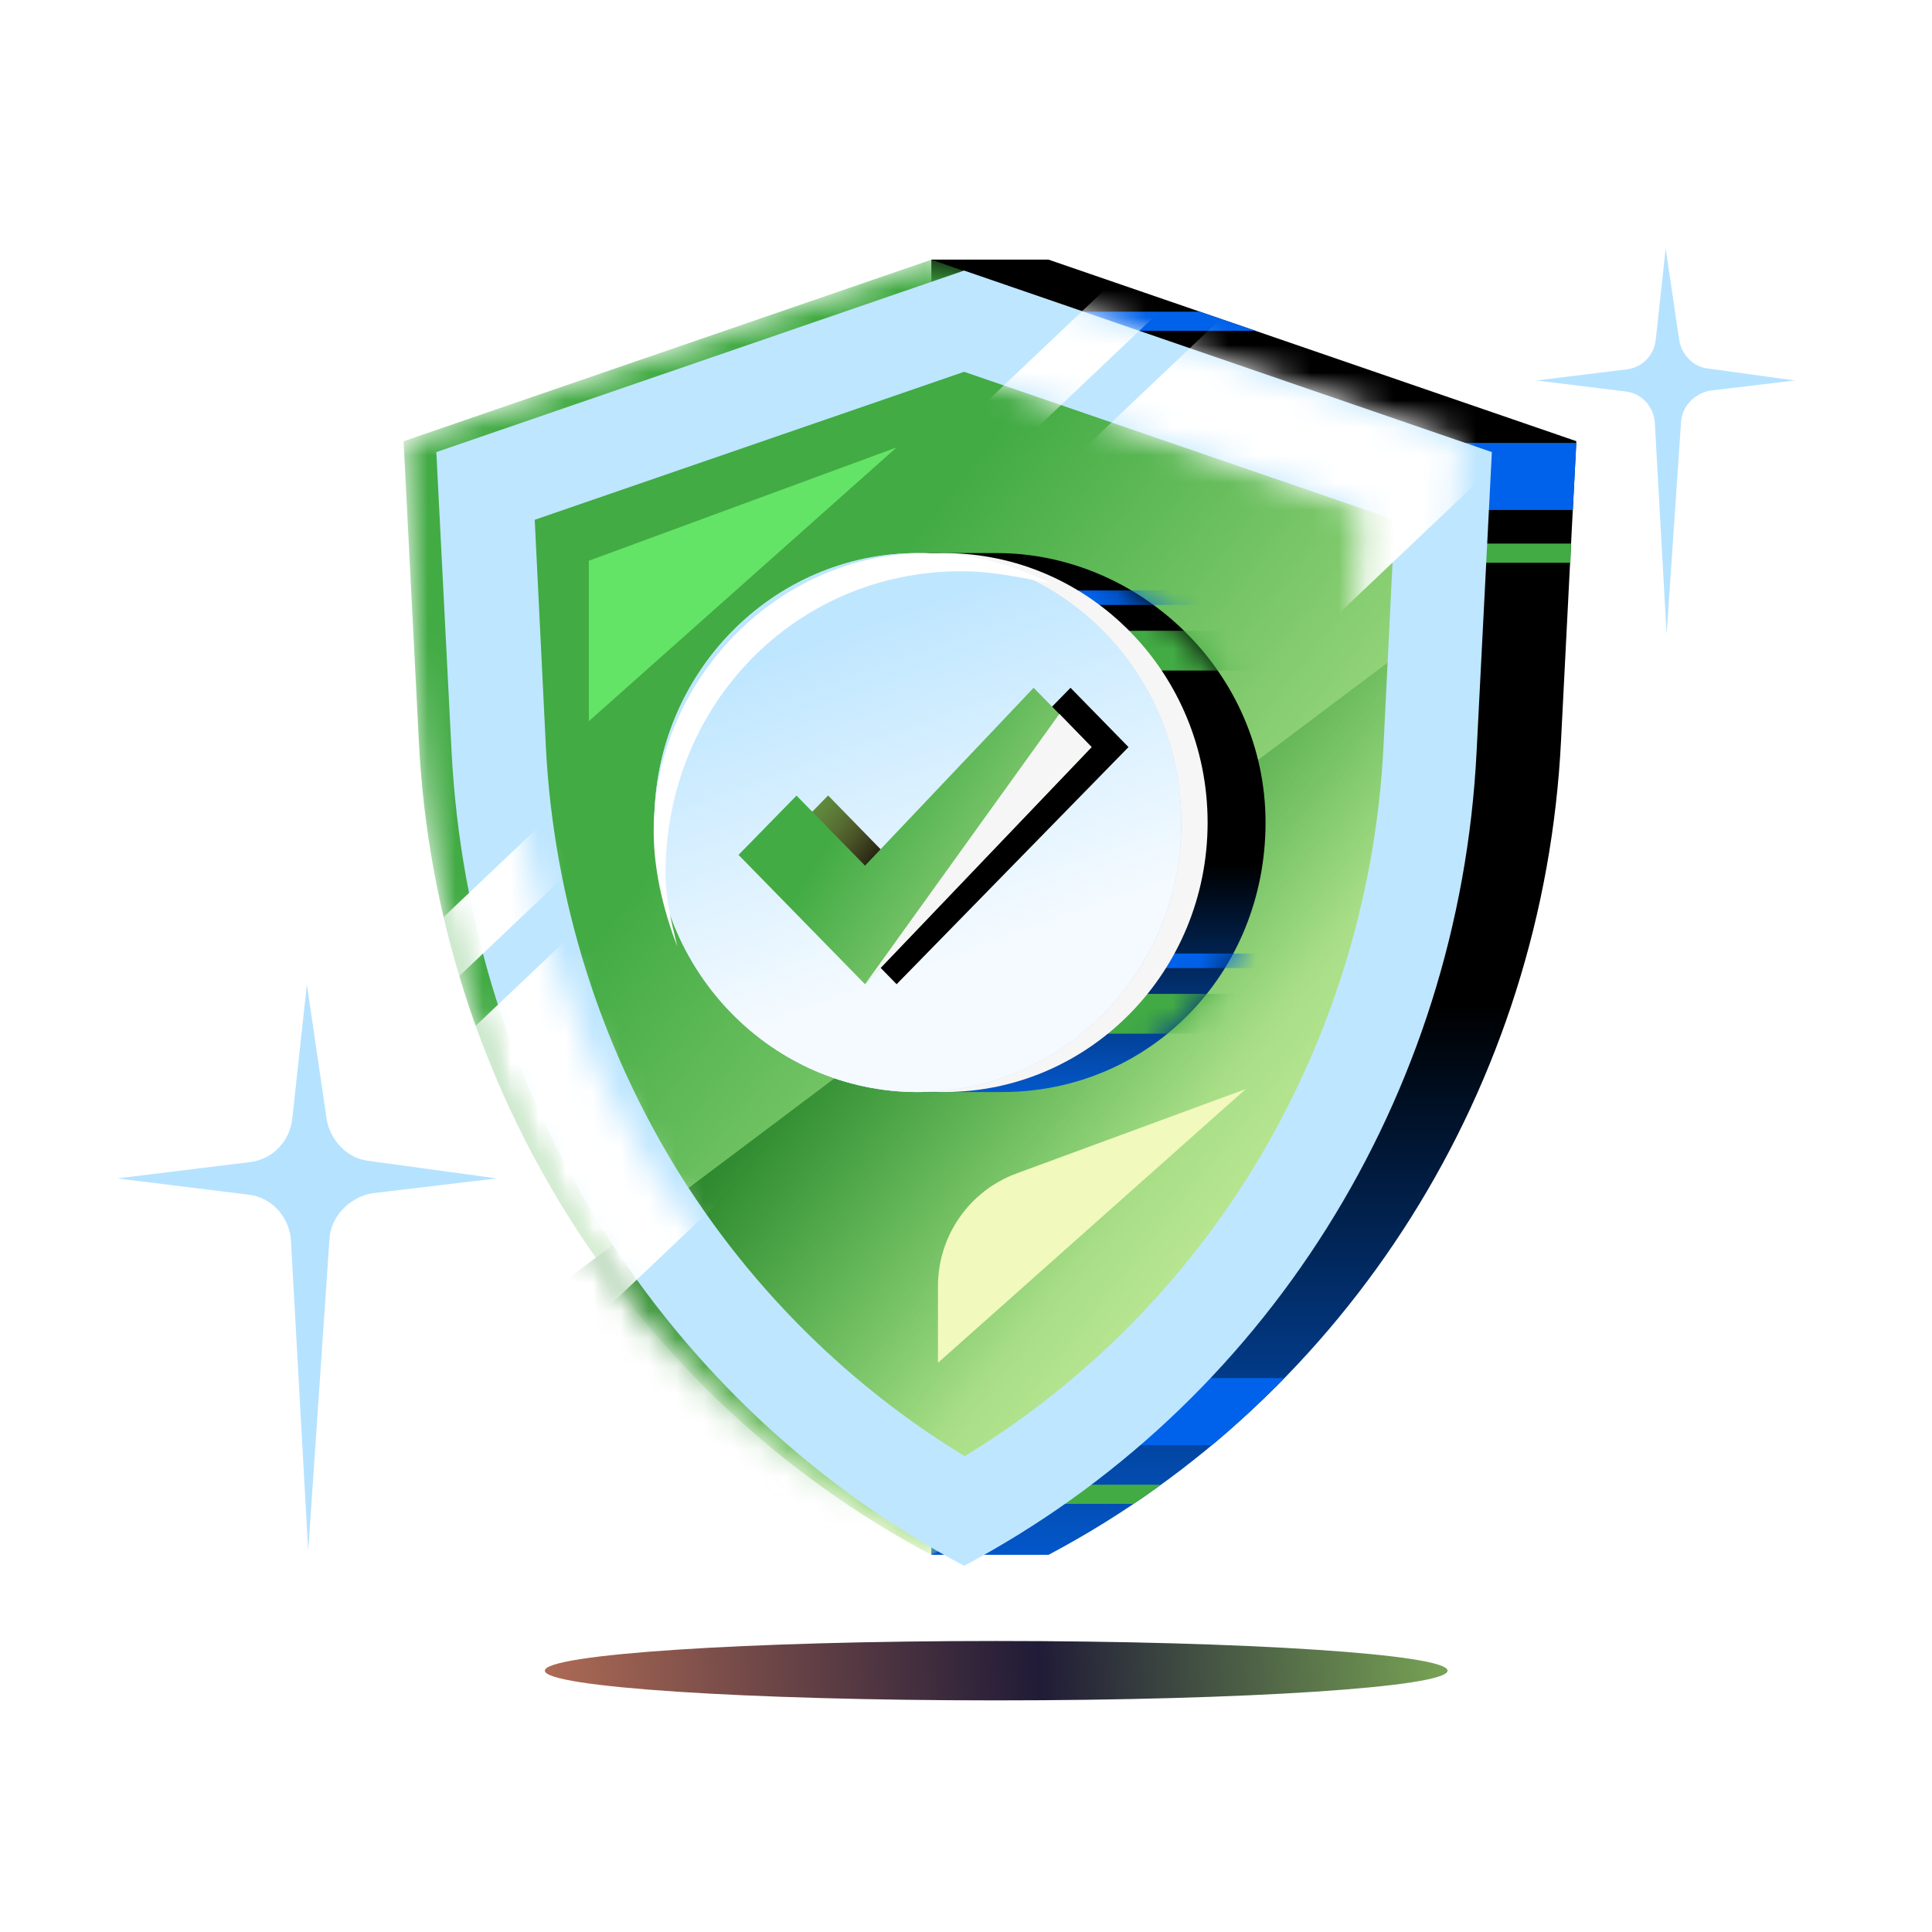 <svg width="70" height="70" viewBox="0 0 70 70" fill="none" xmlns="http://www.w3.org/2000/svg">
<path d="M36.095 61.608C45.127 61.608 52.449 61.127 52.449 60.532C52.449 59.938 45.127 59.456 36.095 59.456C27.063 59.456 19.741 59.938 19.741 60.532C19.741 61.127 27.063 61.608 36.095 61.608Z" fill="url(#paint0_linear_19352_77693)"/>
<path d="M37.99 9.407H33.745V10.861L18.868 15.984L19.419 26.815C19.971 37.624 25.298 47.457 33.745 53.665V56.335H37.99C48.877 50.561 55.945 39.339 56.56 26.815L57.112 15.984L37.99 9.407Z" fill="url(#paint1_linear_19352_77693)"/>
<path d="M30.498 11.988H45.504L43.466 11.294H32.515L30.498 11.988Z" fill="#0062EA"/>
<path d="M29.459 49.929C30.287 50.776 31.157 51.579 32.091 52.36H43.913C44.825 51.6 45.695 50.776 46.544 49.929H29.459Z" fill="#0062EA"/>
<path d="M30.755 16.048V18.479H56.987L57.115 16.048H30.755Z" fill="#0062EA"/>
<path d="M41.067 54.488C41.407 54.271 41.725 54.032 42.065 53.794H33.745V54.488H41.067Z" fill="#42AB44"/>
<path d="M34.213 19.695V20.389H56.901L56.922 19.695H34.213Z" fill="#42AB44"/>
<mask id="mask0_19352_77693" style="mask-type:alpha" maskUnits="userSpaceOnUse" x="14" y="9" width="39" height="48">
<path d="M33.744 56.338C44.632 50.564 51.699 39.342 52.315 26.818L52.867 15.987L33.744 9.41L14.622 15.987L15.174 26.818C15.789 39.342 22.878 50.564 33.744 56.338Z" fill="#42AB44"/>
</mask>
<g mask="url(#mask0_19352_77693)">
<path d="M33.744 56.338C44.632 50.564 51.699 39.342 52.315 26.818L52.867 15.987L33.744 9.41L14.622 15.987L15.174 26.818C15.789 39.342 22.878 50.564 33.744 56.338Z" fill="url(#paint2_linear_19352_77693)"/>
<path d="M51.38 34.044L53.546 21.551L17.352 48.752L36.597 60.106L51.38 34.044Z" fill="url(#paint3_linear_19352_77693)"/>
</g>
<g filter="url(#filter0_d_19352_77693)">
<path d="M33.744 13.075L49.343 18.437L48.94 26.641C48.664 32.176 46.966 37.559 44.037 42.226C41.427 46.372 37.904 49.845 33.765 52.363C29.627 49.845 26.103 46.372 23.493 42.226C20.564 37.559 18.866 32.176 18.59 26.641L18.187 18.437L33.744 13.075ZM33.744 9.407L14.622 15.984L15.173 26.815C15.81 39.318 22.878 50.561 33.744 56.335C44.631 50.561 51.699 39.339 52.314 26.815L52.866 15.984L33.744 9.407Z" fill="#BEE6FF"/>
</g>
<g filter="url(#filter1_f_19352_77693)">
<path d="M21.334 20.317V26.131L32.484 16.212L21.334 20.317Z" fill="#64E466"/>
</g>
<g filter="url(#filter2_f_19352_77693)">
<path d="M33.984 46.6V49.378L45.134 39.459L36.833 42.515C35.121 43.145 33.984 44.776 33.984 46.6Z" fill="#F2F9BD"/>
</g>
<mask id="mask1_19352_77693" style="mask-type:alpha" maskUnits="userSpaceOnUse" x="14" y="9" width="39" height="48">
<path d="M33.744 13.078L49.343 18.44L48.94 26.645C48.664 32.179 46.967 37.562 44.038 42.229C41.427 46.375 37.904 49.848 33.766 52.366C29.627 49.848 26.104 46.375 23.493 42.229C20.565 37.562 18.867 32.179 18.591 26.645L18.188 18.44L33.744 13.078ZM33.744 9.41L14.622 15.987L15.174 26.818C15.811 39.321 22.878 50.564 33.744 56.338C44.632 50.564 51.699 39.342 52.315 26.818L52.867 15.987L33.744 9.41Z" fill="#BEE6FF"/>
</mask>
<g mask="url(#mask1_19352_77693)">
<rect x="43.756" y="6.957" width="1.941" height="42.757" transform="rotate(46.501 43.756 6.957)" fill="white"/>
<rect x="47.739" y="8.221" width="10.691" height="49.919" transform="rotate(46.501 47.739 8.221)" fill="white"/>
</g>
<path d="M36.115 20.039H33.251V20.43C29.432 21.602 26.568 25.312 26.568 29.803C26.568 34.295 29.432 37.81 33.251 39.177V39.567H36.115C36.115 39.567 36.115 39.567 36.306 39.567C41.652 39.567 45.853 35.271 45.853 29.803C45.853 24.335 41.27 20.039 36.115 20.039Z" fill="url(#paint4_linear_19352_77693)"/>
<mask id="mask2_19352_77693" style="mask-type:alpha" maskUnits="userSpaceOnUse" x="26" y="20" width="20" height="20">
<path d="M36.118 20.039H33.254V20.429C29.435 21.601 26.571 25.311 26.571 29.803C26.571 34.294 29.435 37.809 33.254 39.176V39.567H36.118C36.118 39.567 36.118 39.567 36.309 39.567C41.656 39.567 45.856 35.271 45.856 29.803C45.856 24.335 41.274 20.039 36.118 20.039Z" fill="url(#paint5_linear_19352_77693)"/>
</mask>
<g mask="url(#mask2_19352_77693)">
<rect x="31.648" y="34.549" width="13.866" height="0.526" fill="#0062EA"/>
<rect x="31.648" y="21.391" width="13.866" height="0.526" fill="#0062EA"/>
<rect x="32.745" y="22.854" width="13.866" height="1.441" fill="#42AB44"/>
<rect x="30.871" y="36.011" width="13.866" height="1.441" fill="#42AB44"/>
</g>
<path d="M34.207 39.567C39.48 39.567 43.754 35.196 43.754 29.803C43.754 24.411 39.48 20.039 34.207 20.039C28.934 20.039 24.66 24.411 24.66 29.803C24.66 35.196 28.934 39.567 34.207 39.567Z" fill="#F6F6F6"/>
<path d="M33.254 39.567C38.526 39.567 42.8 35.196 42.8 29.803C42.8 24.411 38.526 20.039 33.254 20.039C27.981 20.039 23.706 24.411 23.706 29.803C23.706 35.196 27.981 39.567 33.254 39.567Z" fill="#DADADA"/>
<path d="M33.253 39.567C38.526 39.567 42.8 35.195 42.8 29.803C42.8 24.41 38.526 20.039 33.253 20.039C27.98 20.039 23.706 24.41 23.706 29.803C23.706 35.195 27.98 39.567 33.253 39.567Z" fill="#BEE6FF"/>
<path d="M33.253 39.567C38.526 39.567 42.8 35.195 42.8 29.803C42.8 24.41 38.526 20.039 33.253 20.039C27.98 20.039 23.706 24.41 23.706 29.803C23.706 35.195 27.98 39.567 33.253 39.567Z" fill="url(#paint6_linear_19352_77693)"/>
<path d="M24.113 31.663C24.113 25.522 28.831 20.697 34.835 20.697C35.908 20.697 36.98 20.916 38.052 21.136C36.766 20.477 35.264 20.039 33.549 20.039C28.187 20.039 23.684 24.645 23.684 30.128C23.684 31.663 24.113 33.199 24.541 34.295C24.327 33.418 24.113 32.541 24.113 31.663Z" fill="white"/>
<path d="M32.486 35.66L27.904 30.974L30.004 28.826L32.486 31.364L38.787 24.92L40.888 27.068L32.486 35.66Z" fill="url(#paint7_linear_19352_77693)"/>
<path d="M32.486 35.66L27.904 30.974L30.004 28.826L32.486 31.364L38.787 24.92L40.888 27.068L32.486 35.66Z" fill="url(#paint8_linear_19352_77693)"/>
<path d="M31.341 35.66L26.758 30.974L28.859 28.826L31.341 31.364L37.451 24.92L39.551 27.068L31.341 35.66Z" fill="url(#paint9_linear_19352_77693)"/>
<path d="M31.341 35.661L38.384 25.866L39.551 27.069L31.341 35.661Z" fill="#F6F6F6"/>
<path d="M17.994 42.696L13.33 42.057C12.561 41.959 11.984 41.32 11.84 40.584L11.119 35.672L10.59 40.534C10.494 41.369 9.869 42.008 9.052 42.106L4.245 42.696L9.004 43.285C9.869 43.383 10.494 44.12 10.542 44.955L11.167 56.202L11.936 44.906C11.984 44.071 12.657 43.383 13.475 43.236L17.994 42.696Z" fill="#B5E2FF"/>
<g filter="url(#filter3_f_19352_77693)">
<path d="M65.035 13.785L61.858 13.35C61.334 13.283 60.941 12.848 60.843 12.346L60.351 9L59.991 12.312C59.925 12.881 59.5 13.316 58.943 13.383L55.668 13.785L58.91 14.186C59.5 14.253 59.925 14.755 59.958 15.324L60.384 22.986L60.908 15.29C60.941 14.722 61.399 14.253 61.956 14.153L65.035 13.785Z" fill="#B5E2FF"/>
</g>
<defs>
<filter id="filter0_d_19352_77693" x="14.622" y="9.011" width="40.223" height="48.511" filterUnits="userSpaceOnUse" color-interpolation-filters="sRGB">
<feFlood flood-opacity="0" result="BackgroundImageFix"/>
<feColorMatrix in="SourceAlpha" type="matrix" values="0 0 0 0 0 0 0 0 0 0 0 0 0 0 0 0 0 0 127 0" result="hardAlpha"/>
<feOffset dx="1.187" dy="0.396"/>
<feGaussianBlur stdDeviation="0.396"/>
<feComposite in2="hardAlpha" operator="out"/>
<feColorMatrix type="matrix" values="0 0 0 0 0.212 0 0 0 0 0.353 0 0 0 0 0.753 0 0 0 1 0"/>
<feBlend mode="normal" in2="BackgroundImageFix" result="effect1_dropShadow_19352_77693"/>
<feBlend mode="normal" in="SourceGraphic" in2="effect1_dropShadow_19352_77693" result="shape"/>
</filter>
<filter id="filter1_f_19352_77693" x="19.751" y="14.629" width="14.316" height="13.085" filterUnits="userSpaceOnUse" color-interpolation-filters="sRGB">
<feFlood flood-opacity="0" result="BackgroundImageFix"/>
<feBlend mode="normal" in="SourceGraphic" in2="BackgroundImageFix" result="shape"/>
<feGaussianBlur stdDeviation="0.792" result="effect1_foregroundBlur_19352_77693"/>
</filter>
<filter id="filter2_f_19352_77693" x="28.839" y="34.315" width="21.44" height="20.208" filterUnits="userSpaceOnUse" color-interpolation-filters="sRGB">
<feFlood flood-opacity="0" result="BackgroundImageFix"/>
<feBlend mode="normal" in="SourceGraphic" in2="BackgroundImageFix" result="shape"/>
<feGaussianBlur stdDeviation="2.572" result="effect1_foregroundBlur_19352_77693"/>
</filter>
<filter id="filter3_f_19352_77693" x="54.085" y="7.417" width="12.533" height="17.152" filterUnits="userSpaceOnUse" color-interpolation-filters="sRGB">
<feFlood flood-opacity="0" result="BackgroundImageFix"/>
<feBlend mode="normal" in="SourceGraphic" in2="BackgroundImageFix" result="shape"/>
<feGaussianBlur stdDeviation="0.792" result="effect1_foregroundBlur_19352_77693"/>
</filter>
<linearGradient id="paint0_linear_19352_77693" x1="62.005" y1="54.299" x2="13.703" y2="57.242" gradientUnits="userSpaceOnUse">
<stop offset="0.125" stop-color="#8FC75C"/>
<stop offset="0.51" stop-color="#201B37"/>
<stop offset="1" stop-color="#DC845E"/>
</linearGradient>
<linearGradient id="paint1_linear_19352_77693" x1="37.991" y1="36.415" x2="37.989" y2="56.335" gradientUnits="userSpaceOnUse">
<stop/>
<stop offset="1" stop-color="#0357CA"/>
</linearGradient>
<linearGradient id="paint2_linear_19352_77693" x1="24.866" y1="29.796" x2="45.391" y2="45.975" gradientUnits="userSpaceOnUse">
<stop stop-color="#42AB44"/>
<stop offset="1" stop-color="#C1EA97"/>
</linearGradient>
<linearGradient id="paint3_linear_19352_77693" x1="35.449" y1="29.023" x2="45.89" y2="37.302" gradientUnits="userSpaceOnUse">
<stop stop-color="#2A842B"/>
<stop offset="1" stop-color="#42AB44" stop-opacity="0"/>
</linearGradient>
<linearGradient id="paint4_linear_19352_77693" x1="36.211" y1="31.278" x2="36.21" y2="39.567" gradientUnits="userSpaceOnUse">
<stop/>
<stop offset="1" stop-color="#0357CA"/>
</linearGradient>
<linearGradient id="paint5_linear_19352_77693" x1="36.214" y1="31.277" x2="36.214" y2="39.567" gradientUnits="userSpaceOnUse">
<stop/>
<stop offset="1" stop-color="#0357CA"/>
</linearGradient>
<linearGradient id="paint6_linear_19352_77693" x1="41.309" y1="32.246" x2="37.084" y2="20.424" gradientUnits="userSpaceOnUse">
<stop stop-color="#F4FAFF"/>
<stop offset="1" stop-color="#F4FAFF" stop-opacity="0"/>
</linearGradient>
<linearGradient id="paint7_linear_19352_77693" x1="33.313" y1="30.29" x2="29.146" y2="27.511" gradientUnits="userSpaceOnUse">
<stop/>
<stop offset="1" stop-color="#C17845"/>
</linearGradient>
<linearGradient id="paint8_linear_19352_77693" x1="31.44" y1="24.05" x2="35.415" y2="27.466" gradientUnits="userSpaceOnUse">
<stop stop-color="#42AB44"/>
<stop offset="1" stop-color="#42AB44" stop-opacity="0"/>
</linearGradient>
<linearGradient id="paint9_linear_19352_77693" x1="31.412" y1="28.366" x2="41.107" y2="34.73" gradientUnits="userSpaceOnUse">
<stop stop-color="#42AB44"/>
<stop offset="1" stop-color="#C8E99F"/>
</linearGradient>
</defs>
</svg>

